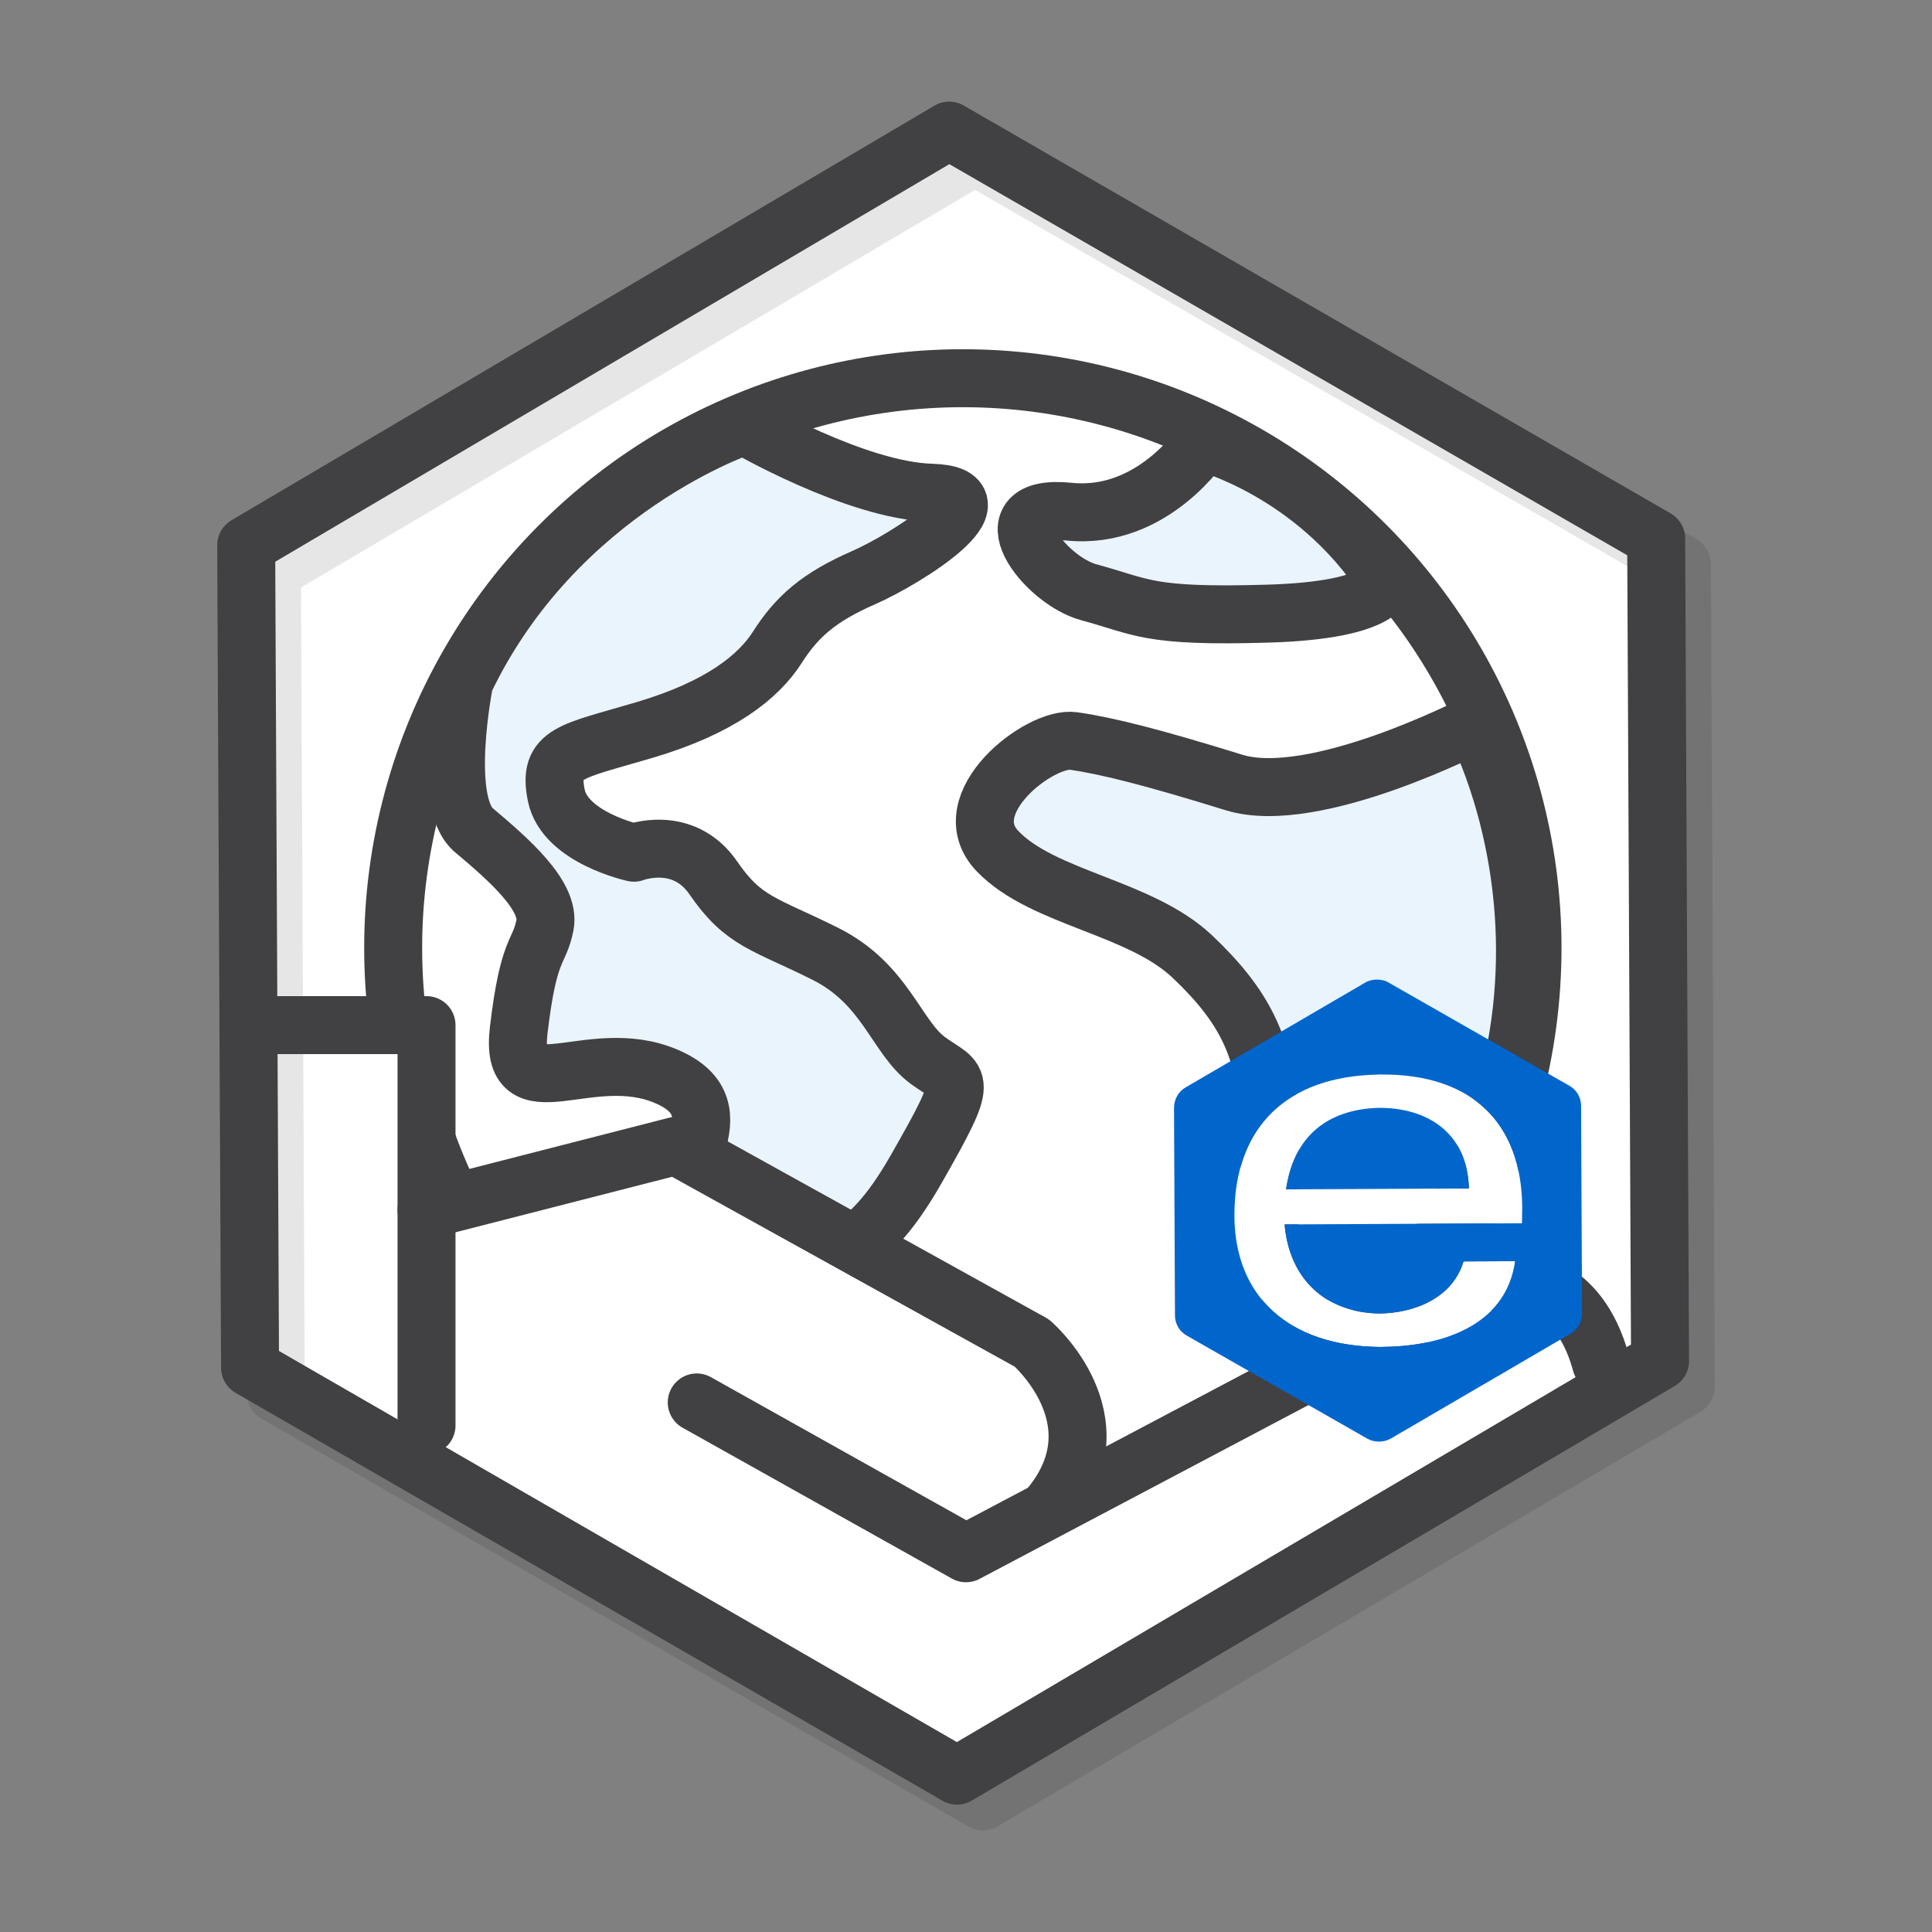 <svg xmlns="http://www.w3.org/2000/svg" viewBox="0 0 300 300"><rect x="0" y="0" width="300" height="300" fill="#808080" stroke="none"/><defs><style>      .cls-1 {        stroke: #000;      }      .cls-1, .cls-2 {        fill: none;      }      .cls-1, .cls-2, .cls-3 {        stroke-linecap: round;        stroke-linejoin: round;        stroke-width: 9px;      }      .cls-2, .cls-3 {        stroke: #414042;      }      .cls-4 {        mix-blend-mode: multiply;        opacity: .1;      }      .cls-5 {        isolation: isolate;      }      .cls-6 {        fill: #06c;      }      .cls-7 {        fill: #06c;      }      .cls-8 {        fill: #fff;      }      .cls-3 {        fill: #eaf4fc;      }    </style></defs><g class="cls-5"><g id="Layer_1"><g><polygon class="cls-8" points="258.97 212.24 258.36 84.53 148.59 21.19 39.42 85.56 40.02 213.28 149.8 276.62 258.97 212.24"></polygon><g><circle class="cls-2" cx="149.51" cy="147.19" r="88.46"></circle><path class="cls-3" d="M72.11,105.82s-3.76,18.68,1.47,23.09,11.95,10.19,11.04,14.75-2.52,3.17-4.07,16.27c-1.55,13.1,10.91,2.06,22.94,7.22,12.02,5.15.09,15.32.94,25.2.86,9.88,1.72,18.47,3.71,28.85,1.99,10.38,10.04,3.36,11.75-6.09,1.72-9.45.43-4.29,5.15-13.74,4.72-9.45,8.59-4.72,17.18-19.75,8.59-15.03,6.87-13.31,1.91-16.91-4.96-3.59-6.54-11.89-15.99-16.61-9.45-4.72-12.65-4.9-17.37-11.77-4.72-6.87-12.33-3.92-12.33-3.92,0,0-10.76-2.33-12.07-8.95-1.31-6.62,2.17-6.69,13.76-10.12,11.59-3.44,17.61-8.16,20.61-12.88,3.01-4.72,6.44-7.73,13.31-10.74,6.87-3.01,22.33-12.88,10.58-13.21-11.75-.33-29.05-10.4-29.05-10.4,0,0-29.14,9.61-43.48,39.72Z"></path><path class="cls-3" d="M215.11,90.03s.57,4.72-18.36,5.26c-18.68.54-19.32-1.07-27.7-3.33-6.86-1.85-16.1-13.85-3.05-12.51,13.06,1.34,20.87-10.79,20.87-10.79,0,0,17.24,4.45,28.24,21.36Z"></path><path class="cls-3" d="M208.35,212.1s-5.48-5.48-9.34-14.49c-3.86-9.02-1.07-14.49-1.93-24.8-.86-10.31-3.76-16.53-11.92-24.26-8.16-7.73-23.19-9.02-30.25-16.37-7.06-7.35,6.59-17.87,11.78-17.12,5.26.75,12.45,2.58,24.91,6.44,12.45,3.86,37.36-9.02,37.36-9.02,0,0,27.54,50.34-20.61,99.63Z"></path></g><path class="cls-8" d="M44.46,159.11h20.54v31l39.6-11.21,52.67,27.64,10.83,11.21-2.99,13.07,2.99,1.87,69.85-32.5s8.96,2.99,10.83,10.09v4.86l-100.18,60.57-82.11-47.5-27.67-15.84.02-54.01,5.6.75Z"></path><g><g class="cls-4"><polygon class="cls-1" points="261.77 215.34 261.17 87.62 151.39 24.28 42.23 88.66 42.28 100.18 42.83 216.38 152.61 279.72 261.77 215.34"></polygon></g><polygon class="cls-2" points="257.77 211.34 257.17 83.62 147.39 20.28 38.23 84.66 38.28 96.18 38.83 212.38 148.61 275.72 257.77 211.34"></polygon></g><g><path class="cls-2" d="M66.23,187.86l38.74-9.93,55.26,30.62s13.66,11.75,3.07,25.07"></path><path class="cls-2" d="M108.19,217.77l41.81,23.42,78.79-41.64s15.01-5.53,19.83,12.16"></path><polyline class="cls-2" points="39.04 159.18 66.23 159.18 66.23 221.35"></polyline></g><g><path class="cls-8" d="M191.69,188.84c.06,12.38,8.32,20.13,22.42,20.31h.44c8.66-.04,19.27-2.88,20.74-13.32l-8.03.04c-1.69,5.64-7.55,8.06-13.18,8.09-8.71-.2-13.93-5.81-14.6-13.83l14.54-.07,22.32-.11.04-2.4c-.06-13.22-7.88-20.77-21.78-20.7h-.64c-13.9.26-22.33,7.89-22.27,21.99ZM213.93,172.04h.44c6.71.02,13.48,3.41,13.72,12.51l-14.1.07-14.29.07c1.23-8.47,6.65-12.37,14.23-12.65Z"></path><path class="cls-7" d="M184.1,168.85c-1.12.64-1.8,1.87-1.8,3.19l.15,32.21c0,1.32.7,2.54,1.88,3.17l27.98,15.97c1.13.63,2.55.62,3.67-.02l27.83-16.24c1.12-.64,1.85-1.87,1.85-3.19l-.15-32.21c0-1.32-.7-2.54-1.88-3.17l-27.98-15.97c-.54-.34-1.18-.48-1.86-.48-.64,0-1.27.15-1.86.5l-27.83,16.24ZM213.95,166.85h.64c13.9-.07,21.72,7.48,21.78,20.7l-.04,2.4-22.32.11-14.54.07c.67,8.02,5.89,13.63,14.6,13.83,5.63-.03,11.49-2.45,13.18-8.09l8.03-.04c-1.47,10.43-12.08,13.27-20.74,13.32h-.44c-14.1-.18-22.36-7.92-22.42-20.3-.07-14.1,8.37-21.72,22.27-21.99Z"></path><path class="cls-6" d="M228.09,184.55c-.24-9.1-7.01-12.5-13.72-12.52h-.44c-7.59.28-13,4.18-14.23,12.65l14.29-.07,14.1-.07Z"></path></g></g></g></g></svg>